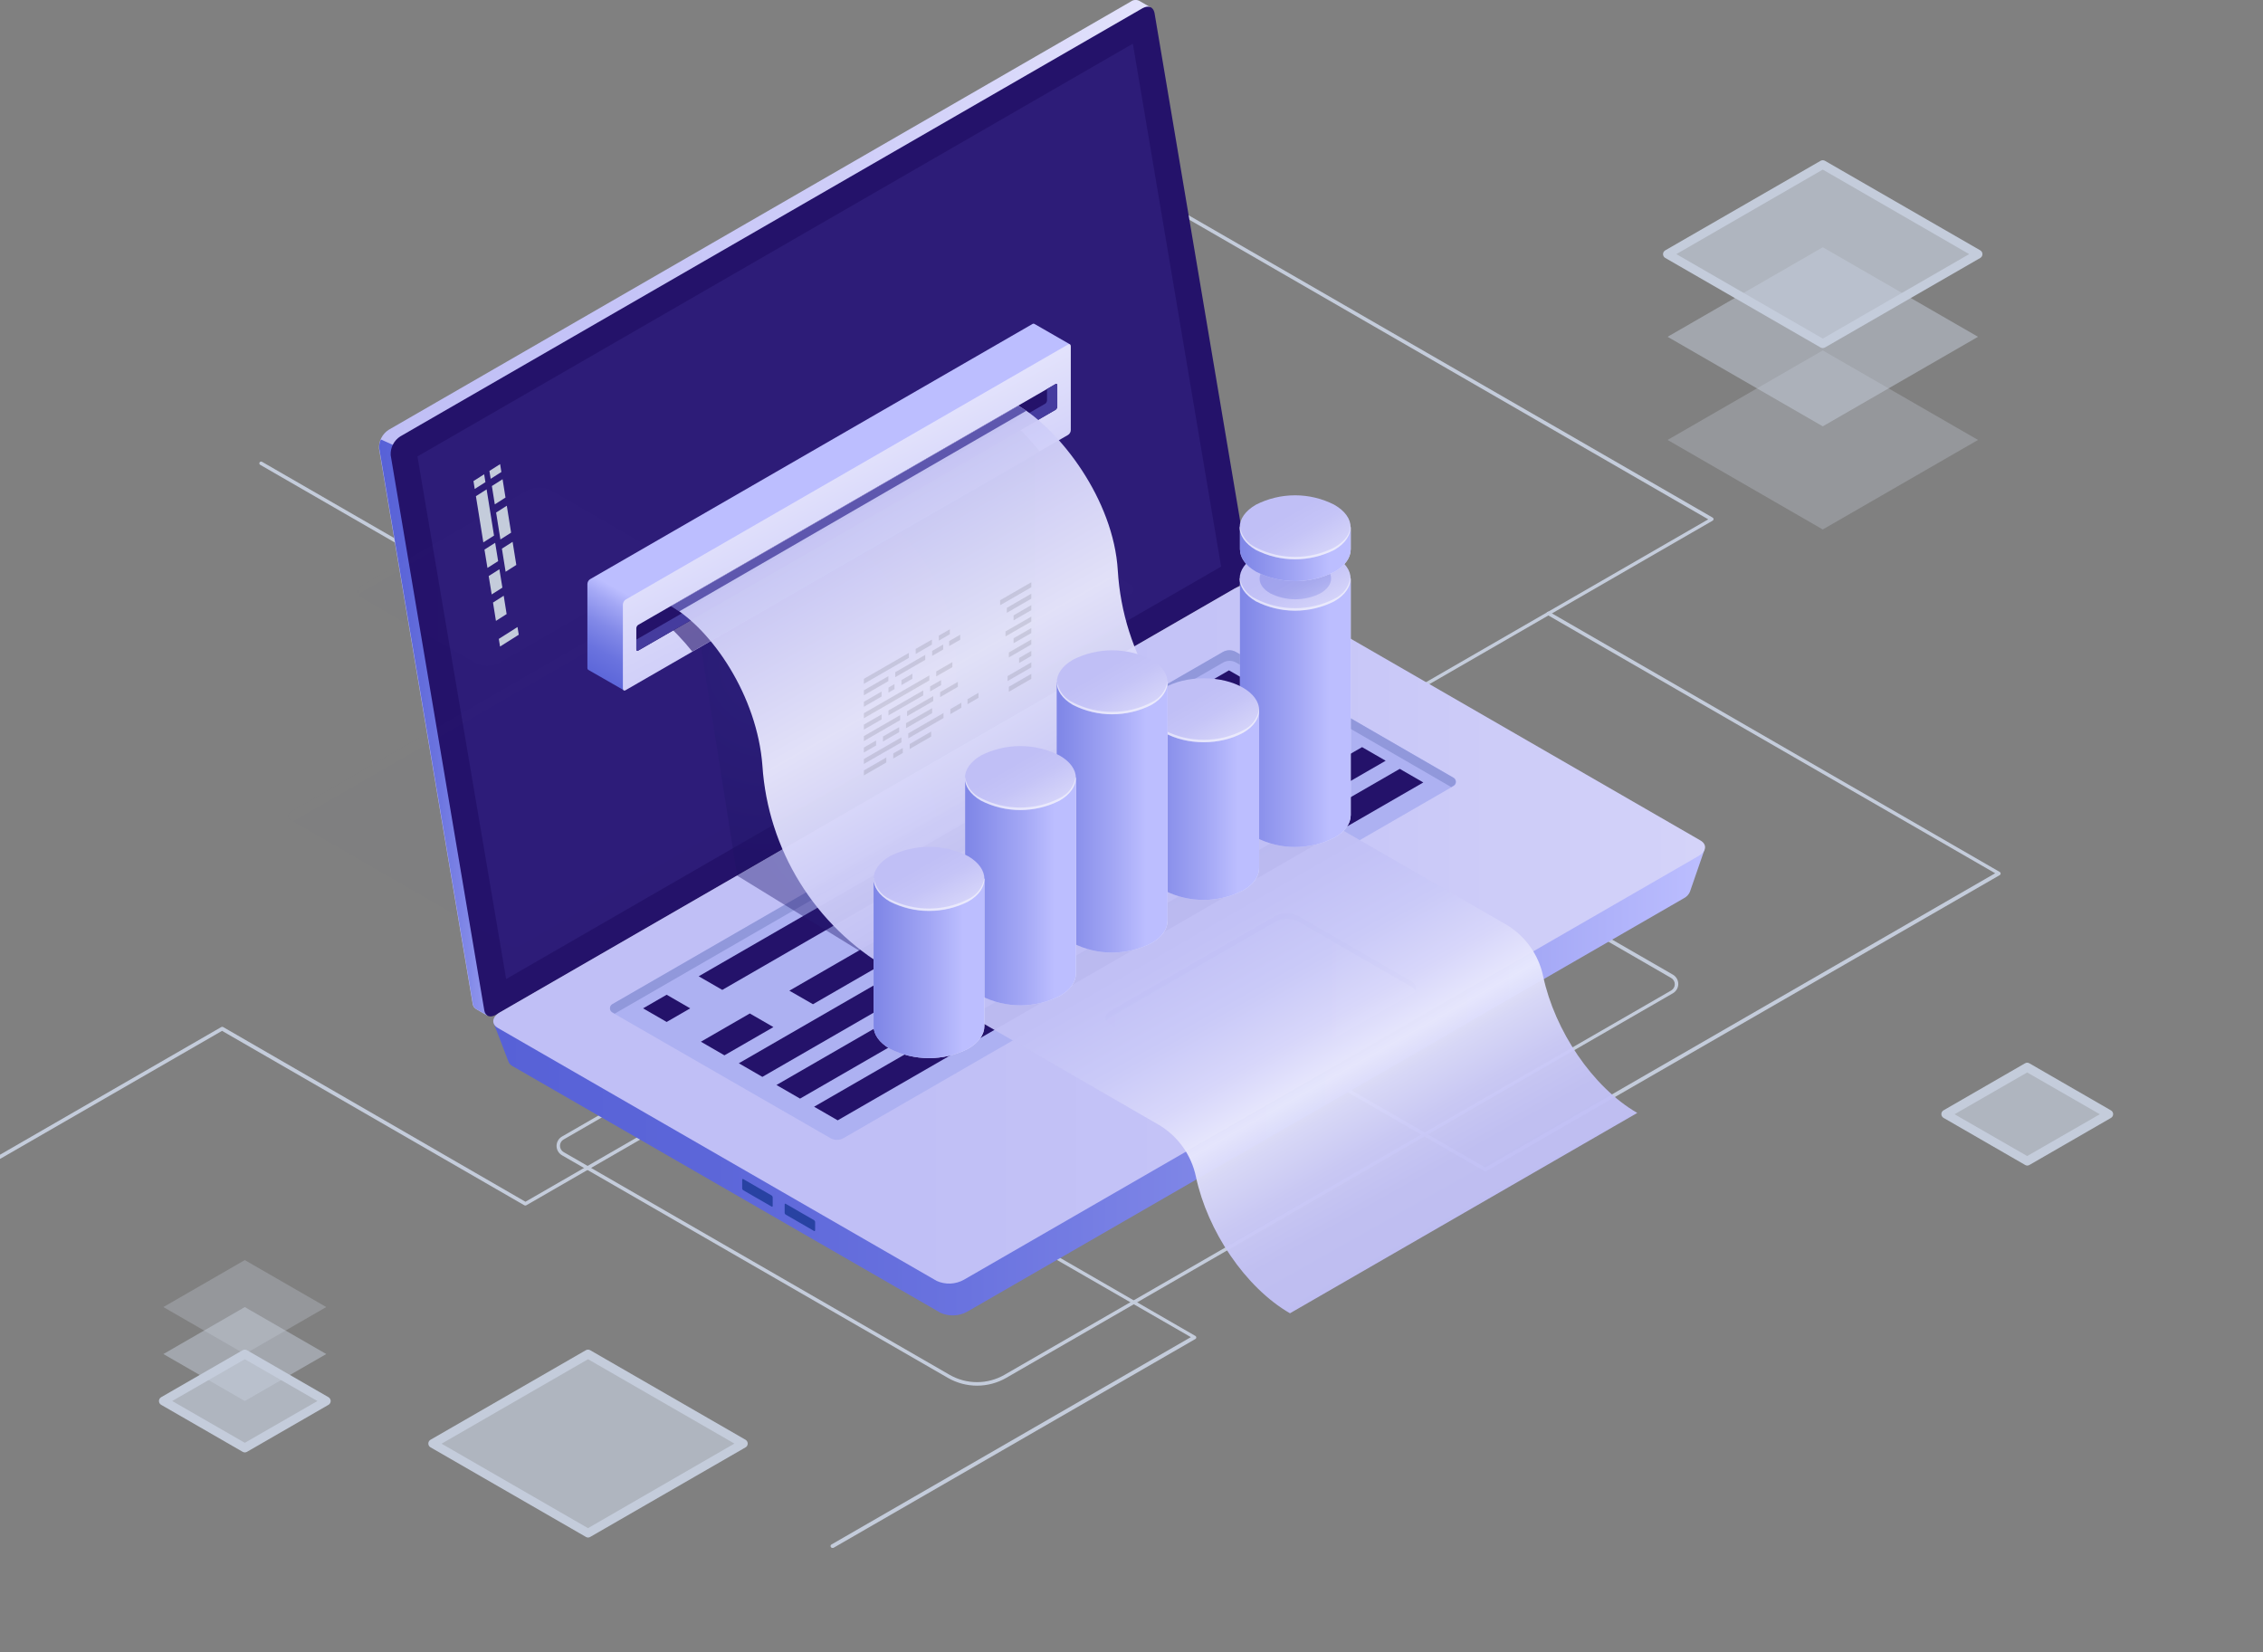 <svg width="919" height="671" viewBox="0 0 919 671" fill="none" xmlns="http://www.w3.org/2000/svg">
<rect x="0" y="0" width="919" height="671" fill="#808080" stroke="none"/>
<path d="M-108.321 532.921C-108.202 532.954 -108.076 532.954 -107.957 532.921L90.169 418.624L212.97 489.481C213.082 489.54 213.207 489.571 213.334 489.571C213.461 489.571 213.586 489.54 213.698 489.481L695.514 211.433C695.624 211.369 695.716 211.277 695.78 211.166C695.844 211.056 695.878 210.93 695.877 210.803C695.876 210.678 695.841 210.557 695.777 210.451C695.713 210.344 695.622 210.256 695.514 210.197L449.16 68.07C448.995 67.976 448.801 67.952 448.619 68.002C448.437 68.052 448.282 68.172 448.189 68.336C448.096 68.5 448.072 68.695 448.122 68.876C448.172 69.058 448.292 69.213 448.456 69.306L693.718 210.9L213.383 488.026L90.606 417.072C90.494 417.013 90.369 416.982 90.242 416.982C90.115 416.982 89.99 417.013 89.878 417.072L-108.612 531.588C-108.694 531.633 -108.766 531.695 -108.824 531.768C-108.882 531.842 -108.925 531.926 -108.95 532.017C-108.975 532.107 -108.981 532.202 -108.969 532.294C-108.957 532.387 -108.926 532.477 -108.879 532.558C-108.822 532.658 -108.741 532.744 -108.644 532.807C-108.547 532.87 -108.436 532.91 -108.321 532.921Z" fill="#C4CCDB"/>
<path d="M338.052 628.602C338.171 628.635 338.297 628.635 338.416 628.602L485.452 543.757C485.564 543.702 485.658 543.615 485.723 543.508C485.787 543.4 485.82 543.277 485.816 543.151C485.821 543.023 485.79 542.895 485.726 542.783C485.661 542.672 485.566 542.581 485.452 542.521L302.56 436.999C302.478 436.951 302.386 436.92 302.291 436.907C302.196 436.895 302.1 436.901 302.008 436.926C301.915 436.951 301.829 436.993 301.753 437.052C301.677 437.11 301.613 437.182 301.566 437.265C301.518 437.346 301.488 437.436 301.476 437.528C301.464 437.621 301.47 437.716 301.495 437.806C301.52 437.896 301.562 437.981 301.62 438.055C301.678 438.128 301.751 438.189 301.833 438.235L483.608 543.006L337.639 627.22C337.557 627.266 337.485 627.327 337.427 627.4C337.369 627.474 337.327 627.559 337.302 627.649C337.277 627.739 337.27 627.834 337.282 627.927C337.295 628.019 337.325 628.109 337.373 628.19C337.434 628.317 337.53 628.424 337.651 628.497C337.772 628.57 337.911 628.606 338.052 628.602Z" fill="#C4CCDB"/>
<path d="M603.158 475.663C603.269 475.699 603.387 475.699 603.498 475.663L812.129 355.354C812.236 355.289 812.325 355.196 812.385 355.085C812.444 354.974 812.473 354.849 812.468 354.723C812.469 354.602 812.438 354.482 812.379 354.376C812.319 354.269 812.233 354.18 812.129 354.117L629.164 248.474C628.997 248.377 628.798 248.351 628.612 248.401C628.425 248.451 628.266 248.573 628.17 248.74C628.073 248.907 628.047 249.106 628.097 249.292C628.147 249.479 628.269 249.638 628.437 249.734L810.236 354.626L603.158 474.112L106.399 187.531C106.23 187.441 106.033 187.418 105.849 187.467C105.664 187.517 105.505 187.635 105.404 187.798C105.357 187.878 105.326 187.968 105.314 188.061C105.302 188.154 105.309 188.248 105.333 188.339C105.358 188.429 105.401 188.513 105.459 188.587C105.517 188.661 105.589 188.722 105.671 188.767L602.794 475.566C602.902 475.638 603.03 475.672 603.158 475.663Z" fill="#C4CCDB"/>
<path opacity="0.3" d="M740.224 215.021L803.274 178.659L740.224 142.297L677.198 178.659L740.224 215.021Z" fill="#C4CCDB"/>
<path opacity="0.5" d="M740.224 173.132L803.274 136.77L740.224 100.408L677.198 136.77L740.224 173.132Z" fill="#C4CCDB"/>
<path opacity="0.7" d="M740.224 139.557L803.274 103.195L740.224 66.809L677.198 103.195L740.224 139.557Z" fill="#C4CCDB"/>
<path d="M740.224 141.351C740.539 141.345 740.847 141.262 741.122 141.109L804.196 104.747C804.462 104.588 804.683 104.362 804.836 104.092C804.989 103.822 805.069 103.518 805.069 103.207C805.069 102.897 804.989 102.592 804.836 102.323C804.683 102.053 804.462 101.827 804.196 101.668L741.122 65.306C740.848 65.151 740.539 65.07 740.224 65.07C739.909 65.07 739.6 65.151 739.326 65.306L676.252 101.668C675.98 101.823 675.753 102.046 675.595 102.317C675.438 102.587 675.355 102.895 675.355 103.207C675.355 103.52 675.438 103.828 675.595 104.098C675.753 104.369 675.98 104.592 676.252 104.747L739.326 141.109C739.602 141.259 739.91 141.342 740.224 141.351ZM799.684 103.195L740.224 137.497L680.764 103.195L740.224 68.87L799.684 103.195Z" fill="#C4CCDB"/>
<path opacity="0.7" d="M238.782 622.59L301.833 586.228L238.782 549.866L175.756 586.228L238.782 622.59Z" fill="#C4CCDB"/>
<path d="M238.783 624.384C239.099 624.389 239.41 624.305 239.68 624.142L302.755 587.78C303.029 587.624 303.257 587.398 303.415 587.126C303.572 586.853 303.654 586.543 303.652 586.228C303.65 585.914 303.565 585.606 303.408 585.334C303.251 585.062 303.026 584.836 302.755 584.677L239.68 548.315C239.411 548.159 239.106 548.078 238.795 548.078C238.484 548.078 238.179 548.159 237.909 548.315L174.835 584.677C174.562 584.831 174.336 585.055 174.178 585.325C174.021 585.596 173.938 585.903 173.938 586.216C173.938 586.529 174.021 586.836 174.178 587.107C174.336 587.377 174.562 587.601 174.835 587.755L237.909 624.117C238.17 624.287 238.472 624.379 238.783 624.384ZM298.242 586.228L238.783 620.578L179.323 586.277L238.807 551.975L298.242 586.228Z" fill="#C4CCDB"/>
<path opacity="0.7" d="M99.412 588.022L132.502 568.944L99.412 549.866L66.347 568.944L99.412 588.022Z" fill="#C4CCDB"/>
<path opacity="0.5" d="M99.412 568.944L132.502 549.866L99.412 530.788L66.347 549.866L99.412 568.944Z" fill="#C4CCDB"/>
<path opacity="0.3" d="M99.412 549.866L132.502 530.788L99.412 511.71L66.347 530.788L99.412 549.866Z" fill="#C4CCDB"/>
<path d="M99.412 589.816C99.728 589.821 100.04 589.737 100.31 589.573L133.4 570.495C133.671 570.336 133.896 570.11 134.053 569.838C134.21 569.566 134.295 569.258 134.297 568.944C134.29 568.631 134.204 568.325 134.047 568.054C133.89 567.783 133.668 567.555 133.4 567.393L100.31 548.315C100.041 548.159 99.735 548.078 99.424 548.078C99.114 548.078 98.808 548.159 98.539 548.315L65.449 567.393C65.178 567.552 64.953 567.778 64.796 568.05C64.638 568.322 64.555 568.63 64.552 568.944C64.549 569.259 64.632 569.569 64.789 569.842C64.947 570.114 65.175 570.34 65.449 570.495L98.539 589.573C98.802 589.734 99.104 589.818 99.412 589.816ZM128.912 568.944L99.412 585.913L69.937 568.944L99.412 551.975L128.912 568.944Z" fill="#C4CCDB"/>
<path opacity="0.7" d="M823.24 471.567L856.305 452.489L823.24 433.387L790.174 452.489L823.24 471.567Z" fill="#C4CCDB"/>
<path d="M823.239 473.336C823.555 473.342 823.867 473.258 824.137 473.094L857.202 454.016C857.487 453.865 857.725 453.64 857.89 453.365C858.056 453.089 858.144 452.774 858.144 452.452C858.144 452.131 858.056 451.815 857.89 451.54C857.725 451.264 857.487 451.039 857.202 450.889L824.137 431.811C823.868 431.643 823.557 431.554 823.239 431.554C822.922 431.554 822.611 431.643 822.342 431.811L789.276 450.889C789.004 451.043 788.777 451.267 788.62 451.537C788.462 451.808 788.379 452.115 788.379 452.428C788.379 452.741 788.462 453.048 788.62 453.319C788.777 453.589 789.004 453.813 789.276 453.967L822.342 473.045C822.608 473.224 822.919 473.325 823.239 473.336ZM852.739 452.489L823.239 469.458L793.74 452.489L823.239 435.52L852.739 452.489Z" fill="#C4CCDB"/>
<path d="M396.784 562.714C400.948 562.712 405.039 561.617 408.646 559.538L679.333 403.376C680.003 402.995 680.561 402.443 680.949 401.777C681.338 401.11 681.542 400.353 681.542 399.582C681.542 398.811 681.338 398.054 680.949 397.387C680.561 396.721 680.003 396.169 679.333 395.788L511.142 298.823C511.03 298.763 510.905 298.732 510.778 298.732C510.652 298.732 510.527 298.763 510.415 298.823L228.205 461.555C227.54 461.941 226.989 462.494 226.605 463.16C226.222 463.826 226.02 464.581 226.02 465.349C226.02 466.117 226.222 466.872 226.605 467.537C226.989 468.203 227.54 468.757 228.205 469.143L384.921 559.538C388.527 561.62 392.619 562.715 396.784 562.714ZM510.803 300.18L678.653 397.146C679.102 397.402 679.475 397.773 679.734 398.22C679.993 398.667 680.13 399.174 680.13 399.691C680.13 400.208 679.993 400.715 679.734 401.162C679.475 401.609 679.102 401.98 678.653 402.236L407.919 558.302C404.529 560.255 400.684 561.283 396.771 561.283C392.858 561.283 389.014 560.255 385.624 558.302L228.884 467.858C228.433 467.597 228.059 467.223 227.799 466.772C227.539 466.32 227.403 465.809 227.405 465.288C227.402 464.771 227.538 464.262 227.798 463.815C228.059 463.367 228.433 462.997 228.884 462.743L510.803 300.18Z" fill="#C4CCDB"/>
<path d="M501.997 227.868L464.201 4.266L467.233 2.982L462.745 0.388C462.198 0.086 461.575 -0.052 460.951 -0.009C460.327 0.034 459.728 0.256 459.228 0.63L157.853 174.538C156.583 175.352 155.55 176.486 154.86 177.827C154.17 179.168 153.847 180.668 153.923 182.174L191.938 407.618C191.99 408.102 192.165 408.565 192.445 408.963C192.725 409.362 193.101 409.683 193.539 409.897L197.978 412.491L198.754 408.321H198.512L498.164 235.505C499.42 234.682 500.436 233.543 501.109 232.202C501.782 230.861 502.088 229.366 501.997 227.868Z" fill="url(#paint0_linear_170_1254)"/>
<path d="M159.527 180.646L154.675 178.465C154.12 179.617 153.893 180.901 154.02 182.174L192.034 407.618C192.087 408.102 192.262 408.565 192.542 408.963C192.822 409.362 193.198 409.683 193.636 409.897L198.075 412.49L198.851 408.321H198.609L213.747 399.57L159.527 180.646Z" fill="url(#paint1_linear_170_1254)"/>
<path d="M502.797 238.195L201.399 412.103C198.973 413.46 197.081 412.684 196.668 410.285L158.654 184.84C158.57 183.333 158.89 181.831 159.581 180.489C160.271 179.146 161.308 178.013 162.584 177.204L463.982 3.345C466.408 2.012 468.3 2.788 468.834 5.188L506.849 230.632C506.909 232.139 506.566 233.635 505.853 234.965C505.141 236.295 504.086 237.41 502.797 238.195Z" fill="#24126A"/>
<g opacity="0.51">
<path opacity="0.51" d="M460.052 17.745L169.522 185.349L205.547 397.582L495.883 230.099L460.052 17.745Z" fill="#453C9E"/>
</g>
<path d="M692.239 344.906L675.791 353.487L510.827 258.316C509.118 257.557 507.256 257.204 505.388 257.284C503.519 257.364 501.694 257.875 500.056 258.776L215.59 422.89C212.849 421.363 200.453 415.399 200.453 415.399L206.469 431.084C206.776 431.891 207.373 432.556 208.143 432.95L381.961 533.14C383.669 533.901 385.53 534.258 387.398 534.183C389.267 534.107 391.092 533.601 392.732 532.703L683.845 364.759C684.93 364.202 685.788 363.285 686.271 362.165L692.239 344.906Z" fill="url(#paint2_linear_170_1254)"/>
<path d="M689.813 347.596L391.422 519.71C389.746 520.643 387.875 521.171 385.958 521.251C384.041 521.331 382.132 520.961 380.384 520.17L202.199 417.46C199.385 415.836 199.773 412.975 203 411.109L501.39 238.995C503.068 238.066 504.94 237.542 506.857 237.466C508.774 237.391 510.682 237.765 512.428 238.559L690.444 341.245C693.355 342.869 692.991 345.706 689.813 347.596Z" fill="url(#paint3_linear_170_1254)"/>
<path d="M301.396 482.402V479.154C301.396 478.839 301.59 478.694 301.833 478.815L313.356 485.481C313.487 485.57 313.595 485.689 313.671 485.828C313.747 485.967 313.789 486.123 313.792 486.281V489.675C313.792 489.99 313.598 490.135 313.356 489.99L301.833 483.348C301.683 483.242 301.564 483.1 301.488 482.934C301.411 482.768 301.379 482.584 301.396 482.402Z" fill="#2842A2"/>
<path d="M318.644 492.438V489.166C318.644 488.851 318.814 488.73 319.057 488.851L330.604 495.517C330.731 495.609 330.834 495.729 330.906 495.868C330.978 496.007 331.016 496.161 331.017 496.317V499.59C331.017 499.905 330.822 500.026 330.604 499.905L319.057 493.238C318.927 493.15 318.821 493.03 318.749 492.891C318.677 492.751 318.641 492.596 318.644 492.438Z" fill="#2842A2"/>
<path d="M248.728 407.836L496.659 264.812C497.472 264.347 498.392 264.102 499.328 264.102C500.264 264.102 501.184 264.347 501.996 264.812L590.349 315.865C590.642 316.029 590.886 316.268 591.055 316.558C591.225 316.848 591.314 317.177 591.314 317.513C591.314 317.849 591.225 318.178 591.055 318.468C590.886 318.758 590.642 318.997 590.349 319.161L342.564 462.185C341.752 462.651 340.832 462.896 339.895 462.896C338.959 462.896 338.039 462.651 337.227 462.185L248.801 411.278C248.475 411.128 248.198 410.889 248.001 410.589C247.804 410.288 247.696 409.939 247.688 409.58C247.681 409.221 247.774 408.867 247.958 408.559C248.142 408.251 248.409 408 248.728 407.836Z" fill="#ADB1F2"/>
<path d="M248.728 411.133L249.626 411.642L496.659 269.079C497.472 268.613 498.392 268.368 499.328 268.368C500.264 268.368 501.184 268.613 501.997 269.079L589.33 319.622L590.204 319.113C590.496 318.948 590.74 318.709 590.91 318.419C591.08 318.13 591.169 317.8 591.169 317.464C591.169 317.129 591.08 316.799 590.91 316.51C590.74 316.22 590.496 315.98 590.204 315.816L501.924 264.764C501.112 264.298 500.192 264.053 499.255 264.053C498.319 264.053 497.399 264.298 496.587 264.764L248.656 407.788C248.361 407.96 248.118 408.208 247.951 408.506C247.785 408.804 247.701 409.141 247.708 409.482C247.716 409.823 247.814 410.156 247.994 410.446C248.173 410.736 248.427 410.973 248.728 411.133Z" fill="#9198DB"/>
<path d="M508.668 277.733L293.317 401.994L283.735 396.467L499.086 272.23L508.668 277.733Z" fill="#24126A"/>
<path d="M532.127 291.284L330.143 407.812L320.561 402.309L522.569 285.757L532.127 291.284Z" fill="#24126A"/>
<path d="M547.435 300.108L309.596 437.314L300.037 431.787L537.852 294.581L547.435 300.108Z" fill="#24126A"/>
<path d="M562.718 308.932L324.903 446.137L315.321 440.61L553.135 303.405L562.718 308.932Z" fill="#24126A"/>
<path d="M578.001 317.755L340.187 454.961L330.604 449.434L568.443 312.228L578.001 317.755Z" fill="#24126A"/>
<path d="M280.29 409.485L270.732 415.012L261.149 409.485L270.732 403.958L280.29 409.485Z" fill="#24126A"/>
<path d="M314.083 417.096L294.191 428.562L284.633 423.035L304.501 411.569L314.083 417.096Z" fill="#24126A"/>
<path d="M506.218 442.453L573.052 403.885C573.62 403.689 574.113 403.321 574.462 402.832C574.811 402.343 574.998 401.758 574.998 401.158C574.998 400.557 574.811 399.972 574.462 399.483C574.113 398.994 573.62 398.626 573.052 398.431L527.275 372.056C525.808 371.315 524.188 370.928 522.544 370.928C520.901 370.928 519.28 371.315 517.814 372.056L450.955 410.624C450.387 410.82 449.894 411.188 449.545 411.676C449.196 412.165 449.009 412.751 449.009 413.351C449.009 413.951 449.196 414.537 449.545 415.026C449.894 415.515 450.387 415.883 450.955 416.078L496.684 442.453C498.16 443.206 499.793 443.599 501.451 443.599C503.108 443.599 504.742 443.206 506.218 442.453Z" fill="url(#paint4_linear_170_1254)"/>
<path d="M451.028 412.854L517.886 374.286C519.353 373.545 520.973 373.159 522.617 373.159C524.261 373.159 525.881 373.545 527.348 374.286L573.052 400.661C573.748 401.031 574.321 401.596 574.702 402.285C575.381 400.952 574.872 399.473 573.052 398.431L527.275 372.056C525.808 371.315 524.188 370.928 522.544 370.928C520.901 370.928 519.28 371.315 517.814 372.056L450.955 410.624C449.16 411.666 448.529 413.048 449.305 414.478C449.706 413.778 450.305 413.213 451.028 412.854Z" fill="#9198DB"/>
<g opacity="0.11">
<g opacity="0.11">
<path opacity="0.11" d="M501.754 238.632L203.364 410.745C201.688 411.679 199.816 412.206 197.899 412.286C195.982 412.366 194.073 411.996 192.326 411.206L14.31 308.495C11.472 306.871 11.884 304.011 15.086 302.12L313.477 130.006C315.153 129.073 317.024 128.545 318.941 128.465C320.858 128.385 322.767 128.755 324.515 129.546L502.555 232.256C505.441 233.905 505.029 236.741 501.754 238.632Z" fill="url(#paint5_linear_170_1254)"/>
<path opacity="0.11" d="M202.515 269.491L269.374 230.923C269.942 230.727 270.434 230.359 270.783 229.87C271.132 229.382 271.319 228.796 271.319 228.196C271.319 227.595 271.132 227.01 270.783 226.521C270.434 226.032 269.942 225.664 269.374 225.469L223.669 199.094C222.202 198.353 220.582 197.966 218.938 197.966C217.295 197.966 215.674 198.353 214.208 199.094L147.349 237.565C146.781 237.761 146.288 238.129 145.939 238.618C145.59 239.106 145.403 239.692 145.403 240.292C145.403 240.893 145.59 241.478 145.939 241.967C146.288 242.456 146.781 242.824 147.349 243.019L193.054 269.394C194.512 270.15 196.129 270.553 197.772 270.57C199.416 270.587 201.04 270.217 202.515 269.491Z" fill="url(#paint6_linear_170_1254)"/>
<path opacity="0.11" d="M147.349 239.989L214.207 201.324C215.674 200.583 217.294 200.197 218.938 200.197C220.582 200.197 222.202 200.583 223.669 201.324L269.373 227.699C270.061 228.068 270.633 228.622 271.023 229.299C271.702 227.99 271.168 226.511 269.373 225.469L223.669 199.094C222.202 198.353 220.582 197.966 218.938 197.966C217.294 197.966 215.674 198.353 214.207 199.094L147.349 237.565C145.553 238.607 144.923 239.989 145.699 241.395C146.116 240.79 146.685 240.305 147.349 239.989Z" fill="#9198DB"/>
<path opacity="0.11" d="M117.971 329.682L365.877 186.658C366.686 186.183 367.607 185.932 368.546 185.932C369.484 185.932 370.405 186.183 371.214 186.658L459.519 237.565C459.805 237.734 460.043 237.976 460.208 238.265C460.373 238.554 460.459 238.881 460.459 239.213C460.459 239.546 460.373 239.873 460.208 240.162C460.043 240.451 459.805 240.692 459.519 240.862L211.709 383.886C210.897 384.351 209.977 384.596 209.04 384.596C208.104 384.596 207.184 384.351 206.372 383.886L117.971 332.979C117.678 332.814 117.434 332.575 117.264 332.285C117.095 331.996 117.005 331.666 117.005 331.33C117.005 330.995 117.095 330.665 117.264 330.376C117.434 330.086 117.678 329.847 117.971 329.682Z" fill="#ADB1F2"/>
<path opacity="0.11" d="M117.971 333.052L118.844 333.561L365.877 191.046C366.689 190.58 367.609 190.335 368.546 190.335C369.482 190.335 370.402 190.58 371.214 191.046L458.548 241.565L459.446 241.056C459.732 240.886 459.97 240.645 460.135 240.356C460.3 240.067 460.387 239.74 460.387 239.407C460.387 239.075 460.3 238.748 460.135 238.459C459.97 238.169 459.732 237.928 459.446 237.759L371.142 186.852C370.333 186.377 369.411 186.126 368.473 186.126C367.535 186.126 366.613 186.377 365.805 186.852L117.898 329.876C117.636 330.053 117.423 330.294 117.279 330.574C117.134 330.855 117.062 331.168 117.069 331.484C117.076 331.799 117.163 332.108 117.32 332.382C117.478 332.656 117.701 332.886 117.971 333.052Z" fill="#9198DB"/>
<path opacity="0.11" d="M436.399 234.292L220.418 358.893L228.982 363.838L444.963 239.213L436.399 234.292Z" fill="#24126A"/>
<path opacity="0.11" d="M413.644 221.154L208.361 339.597L216.925 344.518L422.208 226.099L413.644 221.154Z" fill="#24126A"/>
<path opacity="0.11" d="M193.029 348.445L173.864 359.499L182.428 364.444L201.593 353.366L193.029 348.445Z" fill="#24126A"/>
<path opacity="0.11" d="M209.962 364.929L196.62 372.638L205.183 377.559L218.526 369.85L209.962 364.929Z" fill="#24126A"/>
<path opacity="0.11" d="M399.379 212.936L159.6 351.281L168.163 356.202L407.943 217.857L399.379 212.936Z" fill="#24126A"/>
<path opacity="0.11" d="M385.139 204.694L145.335 343.039L153.899 347.984L393.678 209.639L385.139 204.694Z" fill="#24126A"/>
<path opacity="0.11" d="M370.875 196.476L131.095 334.821L139.634 339.742L379.438 201.421L370.875 196.476Z" fill="#24126A"/>
</g>
</g>
<path opacity="0.42" d="M363.621 395.109L299.358 355.596L443.847 272.23L512.04 318.022L363.621 395.109Z" fill="url(#paint7_radial_170_1254)"/>
<path opacity="0.42" d="M299.358 355.596L284.633 262.655L420.218 184.937V285.66L299.358 355.596Z" fill="url(#paint8_radial_170_1254)"/>
<path d="M434.41 139.776L420.073 131.533C419.964 131.464 419.838 131.428 419.709 131.428C419.58 131.428 419.454 131.464 419.345 131.533L239.583 235.238C239.258 235.463 238.993 235.764 238.812 236.115C238.63 236.465 238.537 236.855 238.54 237.25V271.188C238.522 271.335 238.54 271.483 238.59 271.622C238.641 271.761 238.723 271.886 238.831 271.988L253.387 280.327L253.508 263.94L419.345 168.308C419.678 168.083 419.949 167.779 420.136 167.424C420.322 167.068 420.417 166.672 420.413 166.271V154.635L434.41 139.776Z" fill="url(#paint9_linear_170_1254)"/>
<path d="M433.779 176.598L254.017 280.303C253.435 280.642 252.95 280.303 252.95 279.503V245.565C252.955 245.165 253.055 244.773 253.24 244.419C253.426 244.066 253.692 243.76 254.017 243.528L433.779 139.872C434.361 139.533 434.847 139.872 434.847 140.672V174.538C434.855 174.943 434.762 175.344 434.576 175.704C434.389 176.064 434.115 176.371 433.779 176.598Z" fill="url(#paint10_linear_170_1254)"/>
<path opacity="0.6" d="M408.986 169.689L269.01 251.916C273.425 255.77 277.485 260.013 281.139 264.594L422.208 183.289C418.254 178.336 413.826 173.782 408.986 169.689Z" fill="#24126A"/>
<path d="M428.661 166.417L259.136 264.23C258.748 264.473 258.408 264.23 258.408 263.697V255.164C258.414 254.893 258.483 254.627 258.609 254.388C258.735 254.148 258.916 253.941 259.136 253.782L428.661 155.969C429.049 155.726 429.364 155.969 429.364 156.526V165.035C429.363 165.304 429.299 165.569 429.177 165.809C429.055 166.049 428.878 166.257 428.661 166.417Z" fill="#24126A"/>
<path d="M428.661 155.969L425.192 157.957V162.562C425.188 162.834 425.12 163.1 424.994 163.34C424.867 163.581 424.686 163.787 424.464 163.944L258.408 259.746V263.673C258.408 264.206 258.748 264.449 259.136 264.206L428.661 166.417C428.878 166.257 429.055 166.049 429.177 165.809C429.299 165.569 429.363 165.304 429.364 165.035V156.526C429.364 155.969 429.049 155.726 428.661 155.969Z" fill="#453C9E"/>
<path opacity="0.96" d="M523.879 533.309L664.898 451.955C646.704 441.459 631.372 418.478 626.69 396.515C625.774 392.113 623.942 387.952 621.313 384.302C618.685 380.652 615.318 377.595 611.431 375.329L504.884 313.877C490.245 305.472 477.926 293.565 469.034 279.225C460.142 264.885 454.955 248.562 453.939 231.723C452.241 202.876 430.407 174.489 413.45 164.696L272.43 246.049C289.145 255.746 307.509 282.605 309.62 310.992C310.738 327.818 315.966 344.114 324.848 358.453C333.729 372.792 345.993 384.737 360.565 393.243L470.435 456.707C474.316 458.978 477.676 462.037 480.3 465.686C482.925 469.336 484.754 473.494 485.67 477.894C490.352 499.856 505.684 522.837 523.879 533.334V533.309Z" fill="url(#paint11_linear_170_1254)"/>
<g opacity="0.32">
<path opacity="0.32" d="M369.08 267.164L350.812 277.709V275.672L369.08 265.152V267.164Z" fill="black"/>
<path opacity="0.32" d="M378.444 261.758L371.87 265.564V263.528L378.444 259.722V261.758Z" fill="black"/>
<path opacity="0.32" d="M385.722 257.564L381.258 260.158V258.122L385.722 255.552V257.564Z" fill="black"/>
<path opacity="0.32" d="M360.759 276.618L350.813 282.363V280.327L360.759 274.582V276.618Z" fill="black"/>
<path opacity="0.32" d="M375.751 267.964L363.549 275.018V272.982L375.751 265.927V267.964Z" fill="black"/>
<path opacity="0.32" d="M383.029 263.77L378.541 266.364V264.327L383.029 261.734V263.77Z" fill="black"/>
<path opacity="0.32" d="M389.943 259.794L385.455 262.364V260.328L389.943 257.758V259.794Z" fill="black"/>
<path opacity="0.32" d="M358.018 282.848L350.813 287.017V284.981L358.018 280.812V282.848Z" fill="black"/>
<path opacity="0.32" d="M363.258 279.818L360.808 281.248V279.212L363.258 277.781V279.818Z" fill="black"/>
<path opacity="0.32" d="M370.535 275.624L366.071 278.218V276.181L370.535 273.588V275.624Z" fill="black"/>
<path opacity="0.32" d="M377.401 276.327L350.813 291.672V289.635L377.401 274.291V276.327Z" fill="black"/>
<path opacity="0.32" d="M386.765 270.921L380.19 274.703V272.666L386.765 268.885V270.921Z" fill="black"/>
<path opacity="0.32" d="M358.018 292.156L350.813 296.302V294.266L358.018 290.12V292.156Z" fill="black"/>
<path opacity="0.32" d="M374.926 282.411L360.807 290.532V288.52L374.926 280.375V282.411Z" fill="black"/>
<path opacity="0.32" d="M382.18 278.218L377.716 280.787V278.751L382.18 276.181V278.218Z" fill="black"/>
<path opacity="0.32" d="M365.538 292.447L350.813 300.956V298.92L365.538 290.411V292.447Z" fill="black"/>
<path opacity="0.32" d="M379.002 284.69L368.352 290.847V288.811L379.002 282.654V284.69Z" fill="black"/>
<path opacity="0.32" d="M388.997 278.921L381.792 283.09V281.054L388.997 276.884V278.921Z" fill="black"/>
<path opacity="0.32" d="M355.786 302.726L350.812 305.61V303.574L355.786 300.689V302.726Z" fill="black"/>
<path opacity="0.32" d="M365.15 297.32L358.576 301.126V299.09L365.15 295.284V297.32Z" fill="black"/>
<path opacity="0.32" d="M378.541 289.611L367.94 295.72V293.684L378.541 287.575V289.611Z" fill="black"/>
<path opacity="0.32" d="M366.072 301.465L350.813 310.241V308.229L366.072 299.429V301.465Z" fill="black"/>
<path opacity="0.32" d="M383.15 291.599L368.862 299.841V297.805L383.15 289.563V291.599Z" fill="black"/>
<path opacity="0.32" d="M390.404 287.405L385.94 289.999V287.963L390.404 285.369V287.405Z" fill="black"/>
<path opacity="0.32" d="M397.366 283.381L392.902 285.975V283.939L397.366 281.345V283.381Z" fill="black"/>
<path opacity="0.32" d="M359.934 309.635L350.813 314.895V312.859L359.934 307.598V309.635Z" fill="black"/>
<path opacity="0.32" d="M406.148 245.783L418.812 238.486V236.45L406.148 243.747V245.783Z" fill="black"/>
<path opacity="0.32" d="M408.865 248.862L418.812 243.116V241.08L408.865 246.849V248.862Z" fill="black"/>
<path opacity="0.32" d="M411.607 251.94L418.812 247.771V245.734L411.607 249.904V251.94Z" fill="black"/>
<path opacity="0.32" d="M408.331 258.461L418.812 252.425V250.389L408.331 256.425V258.461Z" fill="black"/>
<path opacity="0.32" d="M411.607 261.225L418.812 257.079V255.043L411.607 259.188V261.225Z" fill="black"/>
<path opacity="0.32" d="M409.69 266.994L418.812 261.709V259.697L409.69 264.958V266.994Z" fill="black"/>
<path opacity="0.32" d="M413.838 269.248L418.812 266.364V264.327L413.838 267.212V269.248Z" fill="black"/>
<path opacity="0.32" d="M409.181 276.569L418.812 271.018V268.982L409.181 274.557V276.569Z" fill="black"/>
<path opacity="0.32" d="M409.69 280.933L418.812 275.672V273.636L409.69 278.897V280.933Z" fill="black"/>
<path opacity="0.32" d="M366.629 305.78L362.748 308.01V305.974L366.629 303.744V305.78Z" fill="black"/>
<path opacity="0.32" d="M378.153 299.114L369.419 304.156V302.144L378.153 297.078V299.114Z" fill="black"/>
</g>
<path opacity="0.8" d="M413.45 164.841L272.43 246.195C273.571 246.849 274.686 247.577 275.802 248.304L416.798 166.805C415.682 166.077 414.59 165.374 413.45 164.841Z" fill="#453C9E"/>
<path d="M548.526 234.995H503.549V330.991C503.549 334.312 505.733 337.633 510.124 340.154C515.048 342.664 520.498 343.972 526.026 343.972C531.554 343.972 537.003 342.664 541.928 340.154C546.319 337.73 548.526 334.312 548.526 330.991V234.995Z" fill="url(#paint12_linear_170_1254)"/>
<path d="M548.526 234.995H503.549V330.991C503.549 334.312 505.733 337.633 510.124 340.154C515.048 342.664 520.498 343.972 526.026 343.972C531.554 343.972 537.003 342.664 541.928 340.154C546.319 337.73 548.526 334.312 548.526 330.991V234.995Z" fill="url(#paint13_linear_170_1254)"/>
<path d="M541.831 244.159C536.902 246.657 531.454 247.958 525.929 247.958C520.403 247.958 514.955 246.657 510.026 244.159C501.245 239.092 501.245 230.874 510.026 225.808C514.955 223.31 520.403 222.008 525.929 222.008C531.454 222.008 536.902 223.31 541.831 225.808C550.709 230.874 550.709 239.092 541.831 244.159Z" fill="url(#paint14_linear_170_1254)"/>
<path opacity="0.3" d="M536.3 240.91C533.12 242.524 529.604 243.365 526.038 243.365C522.472 243.365 518.956 242.524 515.776 240.91C510.099 237.638 510.099 232.329 515.776 229.056C518.956 227.442 522.472 226.601 526.038 226.601C529.604 226.601 533.12 227.442 536.3 229.056C541.976 232.329 541.976 237.565 536.3 240.91Z" fill="url(#paint15_linear_170_1254)"/>
<path opacity="0.5" d="M541.83 243.189C536.902 245.687 531.454 246.989 525.928 246.989C520.403 246.989 514.955 245.687 510.026 243.189C508.3 242.399 506.798 241.192 505.654 239.677C504.511 238.162 503.762 236.386 503.476 234.511C503.258 237.977 505.417 241.492 510.026 244.207C514.955 246.705 520.403 248.007 525.928 248.007C531.454 248.007 536.902 246.705 541.83 244.207C546.44 241.541 548.599 238.026 548.38 234.511C548.103 236.389 547.358 238.168 546.213 239.685C545.069 241.201 543.562 242.406 541.83 243.189Z" fill="white"/>
<path d="M548.526 214.124H503.549V223.02C503.549 226.341 505.733 229.662 510.124 232.183C515.052 234.681 520.5 235.983 526.026 235.983C531.552 235.983 537 234.681 541.928 232.183C546.319 229.759 548.526 226.341 548.526 223.02V214.124Z" fill="url(#paint16_linear_170_1254)"/>
<path d="M548.526 214.124H503.549V223.02C503.549 226.341 505.733 229.662 510.124 232.183C515.052 234.681 520.5 235.983 526.026 235.983C531.552 235.983 537 234.681 541.928 232.183C546.319 229.759 548.526 226.341 548.526 223.02V214.124Z" fill="url(#paint17_linear_170_1254)"/>
<path d="M541.831 223.311C536.902 225.809 531.454 227.111 525.929 227.111C520.403 227.111 514.955 225.809 510.026 223.311C501.245 218.245 501.245 210.027 510.026 204.96C514.951 202.451 520.401 201.143 525.929 201.143C531.456 201.143 536.906 202.451 541.831 204.96C550.709 210.027 550.709 218.172 541.831 223.311Z" fill="url(#paint18_linear_170_1254)"/>
<path opacity="0.5" d="M541.83 222.341C536.902 224.839 531.454 226.141 525.928 226.141C520.403 226.141 514.955 224.839 510.026 222.341C508.301 221.543 506.8 220.331 505.657 218.813C504.514 217.294 503.765 215.517 503.476 213.639C503.258 217.13 505.417 220.645 510.026 223.335C514.955 225.833 520.403 227.135 525.928 227.135C531.454 227.135 536.902 225.833 541.83 223.335C546.44 220.669 548.599 217.154 548.38 213.639C548.283 216.79 546.124 219.917 541.83 222.341Z" fill="white"/>
<path d="M511.336 288.472H466.335V352.469C466.335 355.79 468.543 359.111 472.934 361.656C477.862 364.154 483.31 365.456 488.836 365.456C494.362 365.456 499.81 364.154 504.738 361.656C509.129 359.232 511.336 355.79 511.336 352.469V288.472Z" fill="url(#paint19_linear_170_1254)"/>
<path d="M511.336 288.472H466.335V352.469C466.335 355.79 468.543 359.111 472.934 361.656C477.862 364.154 483.31 365.456 488.836 365.456C494.362 365.456 499.81 364.154 504.738 361.656C509.129 359.232 511.336 355.79 511.336 352.469V288.472Z" fill="url(#paint20_linear_170_1254)"/>
<path d="M488.848 301.392C476.428 301.392 466.36 295.586 466.36 288.423C466.36 281.261 476.428 275.454 488.848 275.454C501.268 275.454 511.336 281.261 511.336 288.423C511.336 295.586 501.268 301.392 488.848 301.392Z" fill="url(#paint21_linear_170_1254)"/>
<path opacity="0.5" d="M504.738 296.617C499.813 299.126 494.364 300.434 488.836 300.434C483.308 300.434 477.859 299.126 472.934 296.617C471.205 295.83 469.7 294.624 468.557 293.109C467.413 291.593 466.666 289.816 466.384 287.939C466.166 291.405 468.325 294.944 472.934 297.635C477.862 300.133 483.31 301.435 488.836 301.435C494.362 301.435 499.81 300.133 504.738 297.635C509.347 294.993 511.507 291.454 511.288 287.939C511.006 289.816 510.26 291.593 509.116 293.109C507.972 294.624 506.467 295.83 504.738 296.617Z" fill="white"/>
<path d="M474.147 277.078H429.146V373.85C429.146 377.171 431.353 380.492 435.744 383.037C440.672 385.535 446.121 386.837 451.646 386.837C457.172 386.837 462.62 385.535 467.548 383.037C471.939 380.613 474.147 377.171 474.147 373.85V277.078Z" fill="url(#paint22_linear_170_1254)"/>
<path d="M474.147 277.078H429.146V373.85C429.146 377.171 431.353 380.492 435.744 383.037C440.672 385.535 446.121 386.837 451.646 386.837C457.172 386.837 462.62 385.535 467.548 383.037C471.939 380.613 474.147 377.171 474.147 373.85V277.078Z" fill="url(#paint23_linear_170_1254)"/>
<path d="M467.548 286.242C462.62 288.74 457.172 290.041 451.646 290.041C446.12 290.041 440.672 288.74 435.744 286.242C426.962 281.175 426.962 272.957 435.744 267.891C440.672 265.393 446.12 264.091 451.646 264.091C457.172 264.091 462.62 265.393 467.548 267.891C476.33 272.957 476.33 281.199 467.548 286.242Z" fill="url(#paint24_linear_170_1254)"/>
<path opacity="0.5" d="M467.548 285.272C462.624 287.781 457.174 289.089 451.646 289.089C446.118 289.089 440.669 287.781 435.744 285.272C434.015 284.485 432.511 283.279 431.367 281.764C430.223 280.248 429.476 278.471 429.194 276.594C428.976 280.06 431.135 283.599 435.744 286.29C440.672 288.788 446.12 290.09 451.646 290.09C457.172 290.09 462.62 288.788 467.548 286.29C472.158 283.648 474.317 280.109 474.098 276.594C473.816 278.471 473.07 280.248 471.926 281.764C470.782 283.279 469.277 284.485 467.548 285.272Z" fill="white"/>
<path d="M436.957 315.961H391.956V395.279C391.956 398.6 394.164 401.921 398.554 404.467C403.483 406.965 408.931 408.266 414.456 408.266C419.982 408.266 425.43 406.965 430.358 404.467C434.749 402.042 436.957 398.6 436.957 395.279V315.961Z" fill="url(#paint25_linear_170_1254)"/>
<path d="M436.957 315.961H391.956V395.279C391.956 398.6 394.164 401.921 398.554 404.467C403.483 406.965 408.931 408.266 414.456 408.266C419.982 408.266 425.43 406.965 430.358 404.467C434.749 402.042 436.957 398.6 436.957 395.279V315.961Z" fill="url(#paint26_linear_170_1254)"/>
<path d="M430.238 325.125C425.31 327.623 419.862 328.924 414.336 328.924C408.81 328.924 403.362 327.623 398.434 325.125C389.652 320.058 389.652 311.84 398.434 306.774C403.362 304.276 408.81 302.974 414.336 302.974C419.862 302.974 425.31 304.276 430.238 306.774C439.141 311.84 439.141 319.986 430.238 325.125Z" fill="url(#paint27_linear_170_1254)"/>
<path opacity="0.5" d="M430.237 324.155C425.309 326.653 419.861 327.955 414.335 327.955C408.809 327.955 403.361 326.653 398.433 324.155C396.702 323.372 395.195 322.167 394.05 320.651C392.906 319.135 392.161 317.355 391.883 315.477C391.665 318.943 393.824 322.482 398.433 325.173C403.361 327.671 408.809 328.973 414.335 328.973C419.861 328.973 425.309 327.671 430.237 325.173C434.846 322.531 437.006 318.992 436.787 315.477C436.505 317.354 435.759 319.131 434.615 320.647C433.471 322.162 431.966 323.368 430.237 324.155Z" fill="white"/>
<path d="M399.743 356.954H354.766V416.708C354.766 420.03 356.974 423.351 361.365 425.896C366.293 428.394 371.741 429.696 377.267 429.696C382.793 429.696 388.241 428.394 393.169 425.896C397.56 423.351 399.743 420.03 399.743 416.708V356.954Z" fill="url(#paint28_linear_170_1254)"/>
<path d="M399.743 356.954H354.766V416.708C354.766 420.03 356.974 423.351 361.365 425.896C366.293 428.394 371.741 429.696 377.267 429.696C382.793 429.696 388.241 428.394 393.169 425.896C397.56 423.351 399.743 420.03 399.743 416.708V356.954Z" fill="url(#paint29_linear_170_1254)"/>
<path d="M393.169 366.044C388.241 368.542 382.793 369.844 377.267 369.844C371.741 369.844 366.293 368.542 361.365 366.044C352.583 360.978 352.583 352.76 361.365 347.693C366.293 345.195 371.741 343.894 377.267 343.894C382.793 343.894 388.241 345.195 393.169 347.693C401.951 352.833 401.951 361.05 393.169 366.044Z" fill="url(#paint30_linear_170_1254)"/>
<path opacity="0.5" d="M393.169 365.147C388.241 367.645 382.793 368.947 377.267 368.947C371.741 368.947 366.293 367.645 361.365 365.147C359.634 364.364 358.127 363.159 356.982 361.643C355.838 360.127 355.093 358.348 354.815 356.469C354.597 359.935 356.756 363.45 361.365 366.165C366.293 368.663 371.741 369.965 377.267 369.965C382.793 369.965 388.241 368.663 393.169 366.165C397.779 363.523 399.938 359.984 399.719 356.469C399.433 358.345 398.685 360.12 397.541 361.635C396.398 363.15 394.896 364.357 393.169 365.147Z" fill="white"/>
<path d="M197.129 195.797L192.786 198.561L192.277 195.361L196.619 192.597L197.129 195.797Z" fill="#C4CCDB"/>
<path d="M200.622 217.493L196.28 220.257L193.272 201.494L197.614 198.73L200.622 217.493Z" fill="#C4CCDB"/>
<path d="M202.296 227.869L197.954 230.632L196.741 223.19L201.083 220.426L202.296 227.869Z" fill="#C4CCDB"/>
<path d="M204.019 238.632L199.676 241.395L198.463 233.929L202.806 231.165L204.019 238.632Z" fill="#C4CCDB"/>
<path d="M205.28 202.051L200.938 204.815L199.749 197.373L204.092 194.609L205.28 202.051Z" fill="#C4CCDB"/>
<path d="M207.561 216.305L203.218 219.069L201.471 208.136L205.814 205.373L207.561 216.305Z" fill="#C4CCDB"/>
<path d="M209.671 229.42L205.329 232.183L203.824 222.802L208.167 220.039L209.671 229.42Z" fill="#C4CCDB"/>
<path d="M205.741 249.371L201.399 252.134L200.21 244.692L204.553 241.928L205.741 249.371Z" fill="#C4CCDB"/>
<path d="M203.606 191.676L199.264 194.44L198.755 191.24L203.097 188.476L203.606 191.676Z" fill="#C4CCDB"/>
<path d="M210.666 257.758L203.072 262.558L202.563 259.455L210.156 254.631L210.666 257.758Z" fill="#C4CCDB"/>
<defs>
<linearGradient id="paint0_linear_170_1254" x1="153.875" y1="206.197" x2="502.045" y2="206.197" gradientUnits="userSpaceOnUse">
<stop stop-color="#C0BFF6"/>
<stop offset="0.29" stop-color="#C5C4F7"/>
<stop offset="0.64" stop-color="#D3D2F9"/>
<stop offset="1" stop-color="#E9E9FD"/>
</linearGradient>
<linearGradient id="paint1_linear_170_1254" x1="153.874" y1="295.429" x2="213.65" y2="295.429" gradientUnits="userSpaceOnUse">
<stop stop-color="#5761D7"/>
<stop offset="0.18" stop-color="#5C66D9"/>
<stop offset="0.39" stop-color="#6A73DF"/>
<stop offset="0.61" stop-color="#8289E8"/>
<stop offset="0.85" stop-color="#A3A7F5"/>
<stop offset="1" stop-color="#BCBEFF"/>
</linearGradient>
<linearGradient id="paint2_linear_170_1254" x1="200.525" y1="395.74" x2="692.263" y2="395.74" gradientUnits="userSpaceOnUse">
<stop stop-color="#5761D7"/>
<stop offset="0.18" stop-color="#5C66D9"/>
<stop offset="0.39" stop-color="#6A73DF"/>
<stop offset="0.61" stop-color="#8289E8"/>
<stop offset="0.85" stop-color="#A3A7F5"/>
<stop offset="1" stop-color="#BCBEFF"/>
</linearGradient>
<linearGradient id="paint3_linear_170_1254" x1="365.756" y1="379.353" x2="857.76" y2="379.353" gradientUnits="userSpaceOnUse">
<stop stop-color="#C0BFF6"/>
<stop offset="0.29" stop-color="#C5C4F7"/>
<stop offset="0.64" stop-color="#D3D2F9"/>
<stop offset="1" stop-color="#E9E9FD"/>
</linearGradient>
<linearGradient id="paint4_linear_170_1254" x1="449.063" y1="407.254" x2="575.017" y2="407.254" gradientUnits="userSpaceOnUse">
<stop stop-color="#C0BFF6"/>
<stop offset="0.29" stop-color="#C5C4F7"/>
<stop offset="0.64" stop-color="#D3D2F9"/>
<stop offset="1" stop-color="#E9E9FD"/>
</linearGradient>
<linearGradient id="paint5_linear_170_1254" x1="177.77" y1="270.388" x2="669.774" y2="270.388" gradientUnits="userSpaceOnUse">
<stop stop-color="#C0BFF6"/>
<stop offset="0.29" stop-color="#C5C4F7"/>
<stop offset="0.64" stop-color="#D3D2F9"/>
<stop offset="1" stop-color="#E9E9FD"/>
</linearGradient>
<linearGradient id="paint6_linear_170_1254" x1="145.384" y1="234.292" x2="271.339" y2="234.292" gradientUnits="userSpaceOnUse">
<stop stop-color="#C0BFF6"/>
<stop offset="0.29" stop-color="#C5C4F7"/>
<stop offset="0.64" stop-color="#D3D2F9"/>
<stop offset="1" stop-color="#E9E9FD"/>
</linearGradient>
<radialGradient id="paint7_radial_170_1254" cx="0" cy="0" r="1" gradientUnits="userSpaceOnUse" gradientTransform="translate(343.825 333.658) scale(141.044 140.939)">
<stop stop-color="#2B237C"/>
<stop offset="1" stop-color="#180D5B"/>
</radialGradient>
<radialGradient id="paint8_radial_170_1254" cx="0" cy="0" r="1" gradientUnits="userSpaceOnUse" gradientTransform="translate(312.992 270.267) scale(107.954 107.874)">
<stop stop-color="#2B237C"/>
<stop offset="1" stop-color="#180D5B"/>
</radialGradient>
<linearGradient id="paint9_linear_170_1254" x1="274.104" y1="301.392" x2="369.117" y2="130.213" gradientUnits="userSpaceOnUse">
<stop stop-color="#5761D7"/>
<stop offset="0.04" stop-color="#5C66D9"/>
<stop offset="0.09" stop-color="#6A73DF"/>
<stop offset="0.14" stop-color="#8289E8"/>
<stop offset="0.19" stop-color="#A3A7F5"/>
<stop offset="0.22" stop-color="#BCBEFF"/>
</linearGradient>
<linearGradient id="paint10_linear_170_1254" x1="390.961" y1="301.998" x2="327.719" y2="178.305" gradientUnits="userSpaceOnUse">
<stop stop-color="#C0BFF6"/>
<stop offset="0.29" stop-color="#C5C4F7"/>
<stop offset="0.64" stop-color="#D3D2F9"/>
<stop offset="1" stop-color="#E9E9FD"/>
</linearGradient>
<linearGradient id="paint11_linear_170_1254" x1="562.039" y1="524.291" x2="361.083" y2="167.937" gradientUnits="userSpaceOnUse">
<stop stop-color="#C0BFF6"/>
<stop offset="0.08" stop-color="#C3C2F6"/>
<stop offset="0.13" stop-color="#CCCBF8"/>
<stop offset="0.18" stop-color="#DBDBFB"/>
<stop offset="0.21" stop-color="#E9E9FD"/>
<stop offset="0.26" stop-color="#D8D7FA"/>
<stop offset="0.32" stop-color="#CACAF8"/>
<stop offset="0.39" stop-color="#C2C1F6"/>
<stop offset="0.51" stop-color="#C0BFF6"/>
<stop offset="0.62" stop-color="#D0CFF9"/>
<stop offset="0.75" stop-color="#E9E9FD"/>
<stop offset="1" stop-color="#C0BFF6"/>
</linearGradient>
<linearGradient id="paint12_linear_170_1254" x1="503.525" y1="289.466" x2="548.26" y2="289.466" gradientUnits="userSpaceOnUse">
<stop stop-color="#C0BFF6"/>
<stop offset="0.49" stop-color="#D2D1F9"/>
<stop offset="1" stop-color="#E9E9FD"/>
</linearGradient>
<linearGradient id="paint13_linear_170_1254" x1="453.405" y1="289.466" x2="539.842" y2="289.466" gradientUnits="userSpaceOnUse">
<stop stop-color="#5761D7"/>
<stop offset="0.18" stop-color="#5C66D9"/>
<stop offset="0.39" stop-color="#6A73DF"/>
<stop offset="0.61" stop-color="#8289E8"/>
<stop offset="0.85" stop-color="#A3A7F5"/>
<stop offset="1" stop-color="#BCBEFF"/>
</linearGradient>
<linearGradient id="paint14_linear_170_1254" x1="529.873" y1="225.796" x2="545.733" y2="253.413" gradientUnits="userSpaceOnUse">
<stop stop-color="#C0BFF6"/>
<stop offset="0.29" stop-color="#C5C4F7"/>
<stop offset="0.64" stop-color="#D3D2F9"/>
<stop offset="1" stop-color="#E9E9FD"/>
</linearGradient>
<linearGradient id="paint15_linear_170_1254" x1="535.55" y1="229.056" x2="545.778" y2="246.866" gradientUnits="userSpaceOnUse">
<stop stop-color="#5761D7"/>
<stop offset="0.18" stop-color="#5C66D9"/>
<stop offset="0.39" stop-color="#6A73DF"/>
<stop offset="0.61" stop-color="#8289E8"/>
<stop offset="0.85" stop-color="#A3A7F5"/>
<stop offset="1" stop-color="#BCBEFF"/>
</linearGradient>
<linearGradient id="paint16_linear_170_1254" x1="503.525" y1="225.008" x2="548.26" y2="225.008" gradientUnits="userSpaceOnUse">
<stop stop-color="#C0BFF6"/>
<stop offset="0.49" stop-color="#D2D1F9"/>
<stop offset="1" stop-color="#E9E9FD"/>
</linearGradient>
<linearGradient id="paint17_linear_170_1254" x1="453.405" y1="225.008" x2="539.842" y2="225.008" gradientUnits="userSpaceOnUse">
<stop stop-color="#5761D7"/>
<stop offset="0.18" stop-color="#5C66D9"/>
<stop offset="0.39" stop-color="#6A73DF"/>
<stop offset="0.61" stop-color="#8289E8"/>
<stop offset="0.85" stop-color="#A3A7F5"/>
<stop offset="1" stop-color="#BCBEFF"/>
</linearGradient>
<linearGradient id="paint18_linear_170_1254" x1="529.873" y1="204.948" x2="545.723" y2="232.547" gradientUnits="userSpaceOnUse">
<stop stop-color="#C0BFF6"/>
<stop offset="0.29" stop-color="#C5C4F7"/>
<stop offset="0.64" stop-color="#D3D2F9"/>
<stop offset="1" stop-color="#E9E9FD"/>
</linearGradient>
<linearGradient id="paint19_linear_170_1254" x1="466.335" y1="326.919" x2="511.07" y2="326.919" gradientUnits="userSpaceOnUse">
<stop stop-color="#C0BFF6"/>
<stop offset="0.49" stop-color="#D2D1F9"/>
<stop offset="1" stop-color="#E9E9FD"/>
</linearGradient>
<linearGradient id="paint20_linear_170_1254" x1="416.215" y1="326.919" x2="502.652" y2="326.919" gradientUnits="userSpaceOnUse">
<stop stop-color="#5761D7"/>
<stop offset="0.18" stop-color="#5C66D9"/>
<stop offset="0.39" stop-color="#6A73DF"/>
<stop offset="0.61" stop-color="#8289E8"/>
<stop offset="0.85" stop-color="#A3A7F5"/>
<stop offset="1" stop-color="#BCBEFF"/>
</linearGradient>
<linearGradient id="paint21_linear_170_1254" x1="492.516" y1="279.224" x2="508.376" y2="306.841" gradientUnits="userSpaceOnUse">
<stop stop-color="#C0BFF6"/>
<stop offset="0.29" stop-color="#C5C4F7"/>
<stop offset="0.64" stop-color="#D3D2F9"/>
<stop offset="1" stop-color="#E9E9FD"/>
</linearGradient>
<linearGradient id="paint22_linear_170_1254" x1="429.146" y1="331.961" x2="473.88" y2="331.961" gradientUnits="userSpaceOnUse">
<stop stop-color="#C0BFF6"/>
<stop offset="0.49" stop-color="#D2D1F9"/>
<stop offset="1" stop-color="#E9E9FD"/>
</linearGradient>
<linearGradient id="paint23_linear_170_1254" x1="379.026" y1="331.961" x2="465.462" y2="331.961" gradientUnits="userSpaceOnUse">
<stop stop-color="#5761D7"/>
<stop offset="0.18" stop-color="#5C66D9"/>
<stop offset="0.39" stop-color="#6A73DF"/>
<stop offset="0.61" stop-color="#8289E8"/>
<stop offset="0.85" stop-color="#A3A7F5"/>
<stop offset="1" stop-color="#BCBEFF"/>
</linearGradient>
<linearGradient id="paint24_linear_170_1254" x1="455.138" y1="267.891" x2="470.987" y2="295.49" gradientUnits="userSpaceOnUse">
<stop stop-color="#C0BFF6"/>
<stop offset="0.29" stop-color="#C5C4F7"/>
<stop offset="0.64" stop-color="#D3D2F9"/>
<stop offset="1" stop-color="#E9E9FD"/>
</linearGradient>
<linearGradient id="paint25_linear_170_1254" x1="391.956" y1="362.117" x2="436.666" y2="362.117" gradientUnits="userSpaceOnUse">
<stop stop-color="#C0BFF6"/>
<stop offset="0.49" stop-color="#D2D1F9"/>
<stop offset="1" stop-color="#E9E9FD"/>
</linearGradient>
<linearGradient id="paint26_linear_170_1254" x1="341.812" y1="362.117" x2="428.248" y2="362.117" gradientUnits="userSpaceOnUse">
<stop stop-color="#5761D7"/>
<stop offset="0.18" stop-color="#5C66D9"/>
<stop offset="0.39" stop-color="#6A73DF"/>
<stop offset="0.61" stop-color="#8289E8"/>
<stop offset="0.85" stop-color="#A3A7F5"/>
<stop offset="1" stop-color="#BCBEFF"/>
</linearGradient>
<linearGradient id="paint27_linear_170_1254" x1="417.781" y1="306.774" x2="433.631" y2="334.373" gradientUnits="userSpaceOnUse">
<stop stop-color="#C0BFF6"/>
<stop offset="0.29" stop-color="#C5C4F7"/>
<stop offset="0.64" stop-color="#D3D2F9"/>
<stop offset="1" stop-color="#E9E9FD"/>
</linearGradient>
<linearGradient id="paint28_linear_170_1254" x1="354.766" y1="393.316" x2="399.476" y2="393.316" gradientUnits="userSpaceOnUse">
<stop stop-color="#C0BFF6"/>
<stop offset="0.49" stop-color="#D2D1F9"/>
<stop offset="1" stop-color="#E9E9FD"/>
</linearGradient>
<linearGradient id="paint29_linear_170_1254" x1="304.622" y1="393.316" x2="391.058" y2="393.316" gradientUnits="userSpaceOnUse">
<stop stop-color="#5761D7"/>
<stop offset="0.18" stop-color="#5C66D9"/>
<stop offset="0.39" stop-color="#6A73DF"/>
<stop offset="0.61" stop-color="#8289E8"/>
<stop offset="0.85" stop-color="#A3A7F5"/>
<stop offset="1" stop-color="#BCBEFF"/>
</linearGradient>
<linearGradient id="paint30_linear_170_1254" x1="380.424" y1="347.766" x2="396.273" y2="375.365" gradientUnits="userSpaceOnUse">
<stop stop-color="#C0BFF6"/>
<stop offset="0.29" stop-color="#C5C4F7"/>
<stop offset="0.64" stop-color="#D3D2F9"/>
<stop offset="1" stop-color="#E9E9FD"/>
</linearGradient>
</defs>
</svg>

